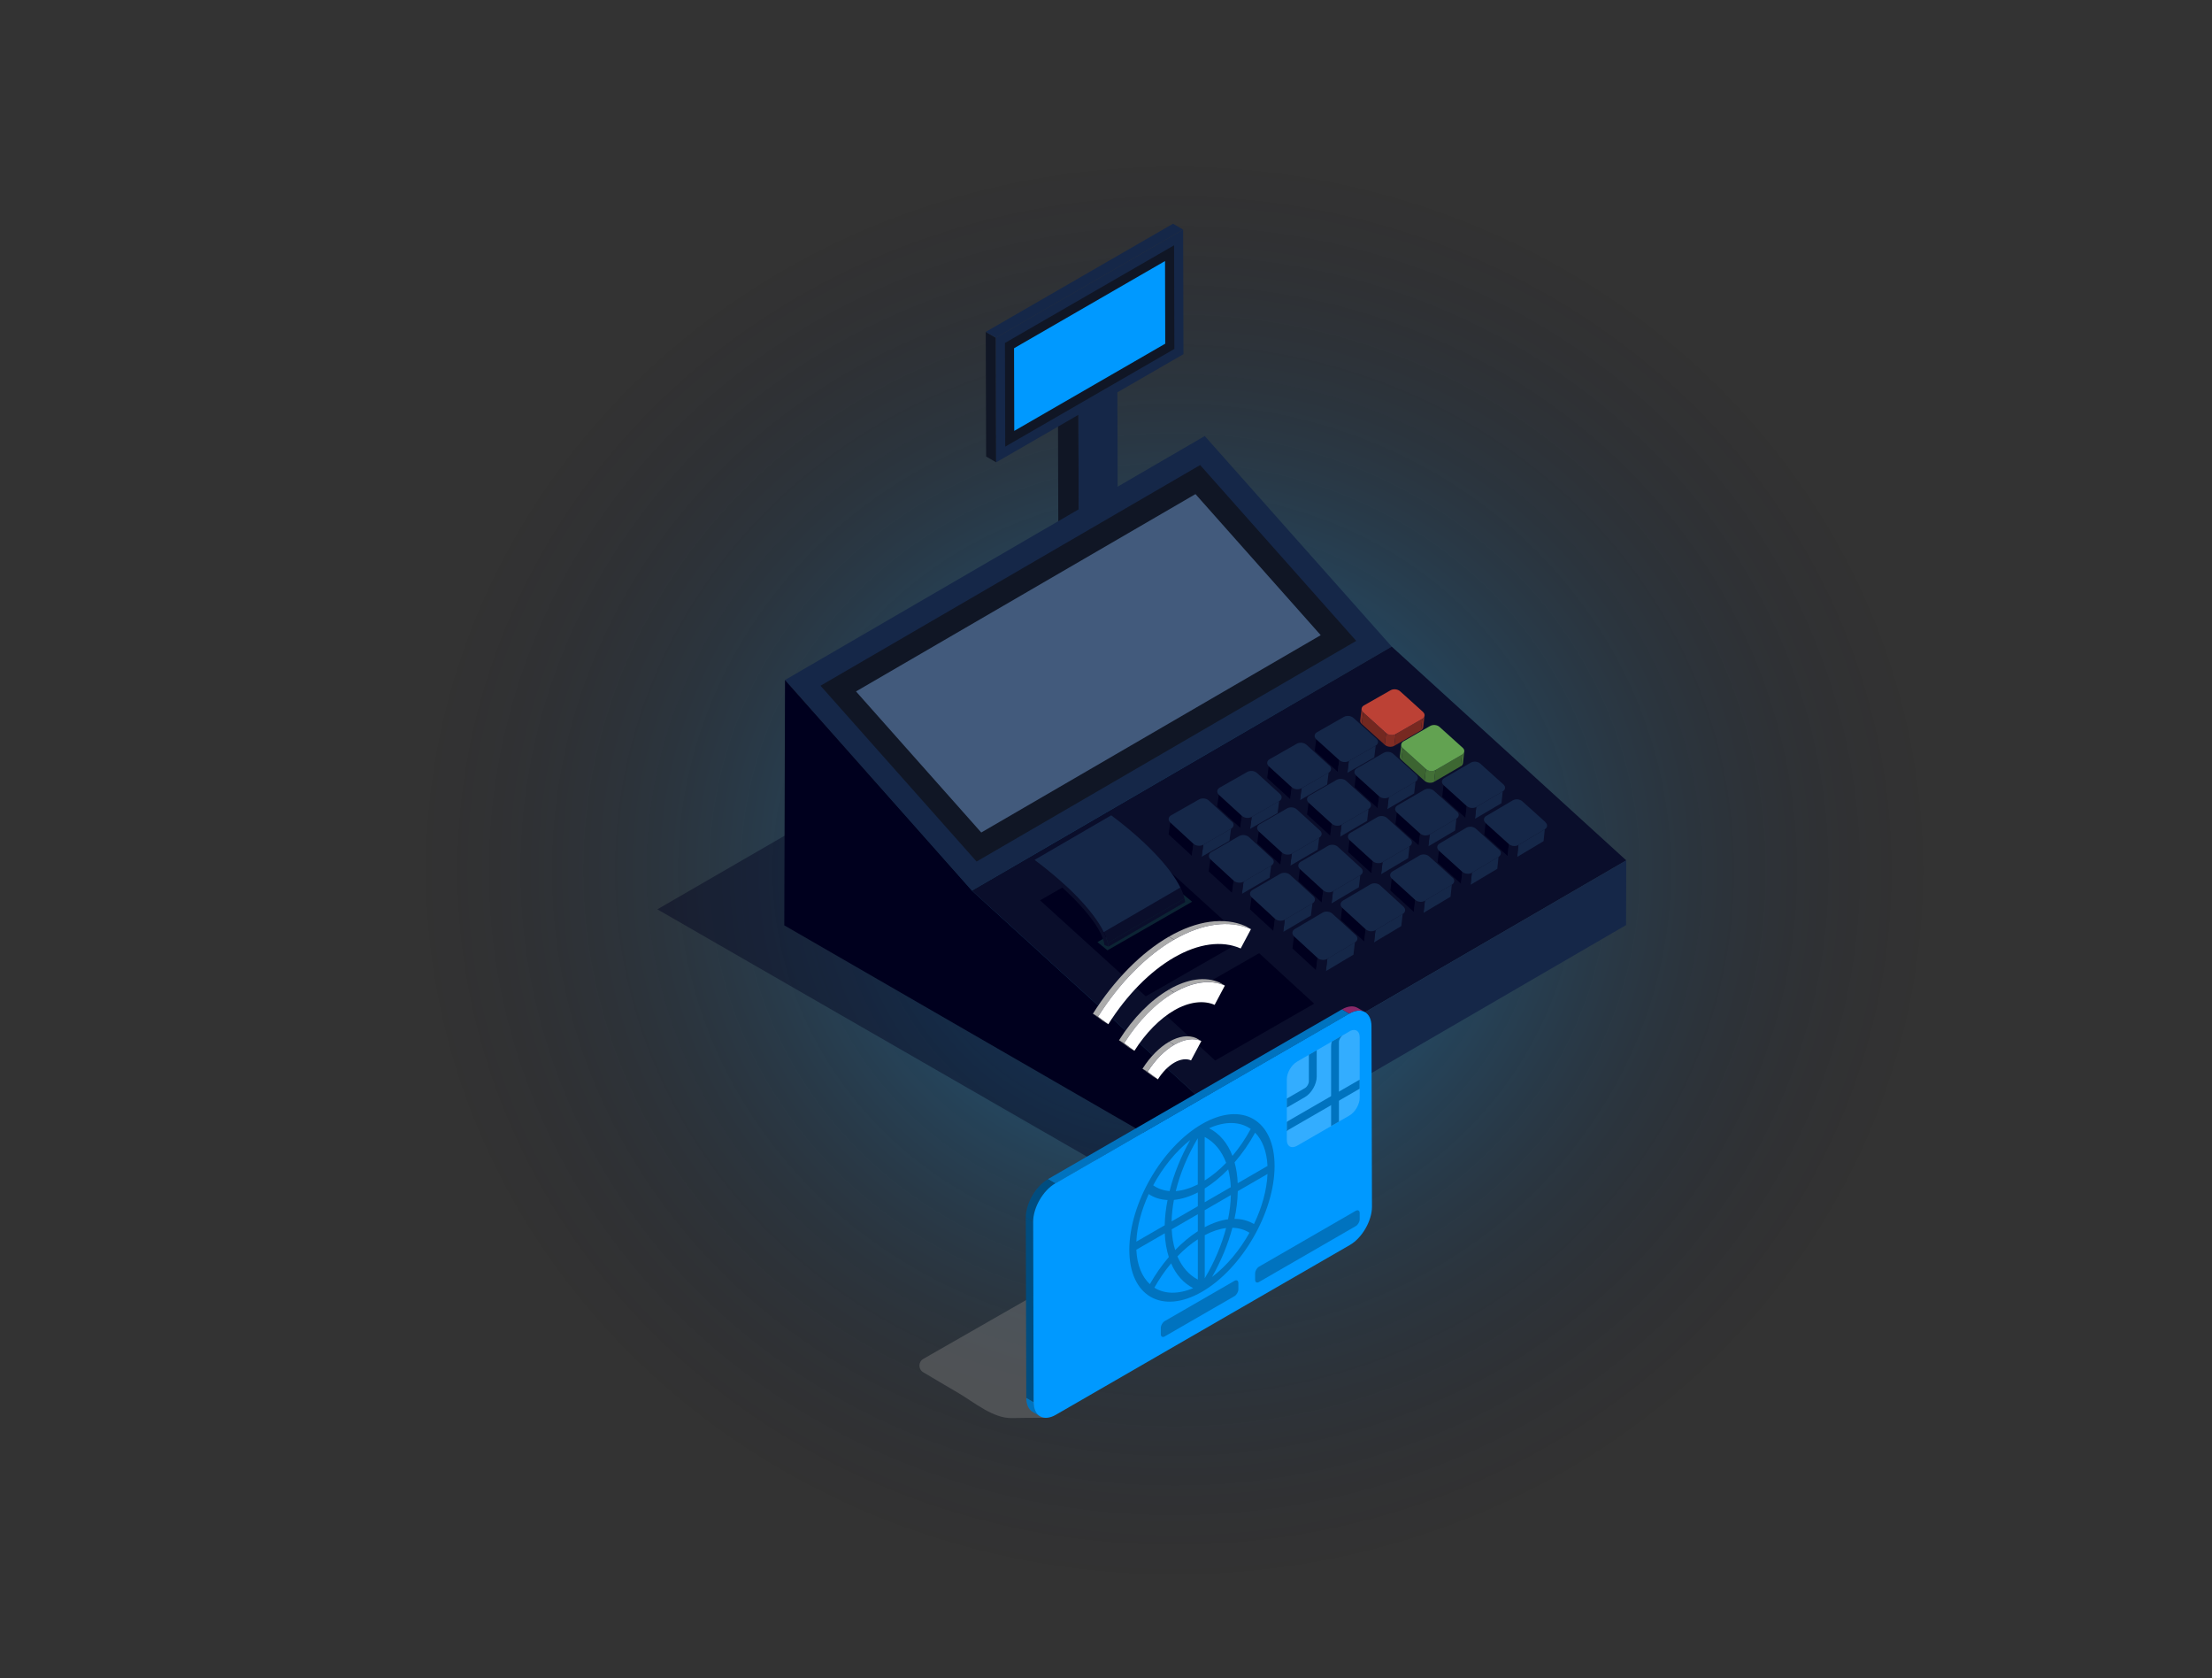 <?xml version="1.0" encoding="UTF-8"?>
<svg xmlns="http://www.w3.org/2000/svg" xmlns:xlink="http://www.w3.org/1999/xlink" viewBox="0 0 403.2 305.79">
  <rect x="0" y="0" width="403.2" height="305.79" fill="#333333" stroke="none"/>
  <defs>
    <style>
      .cls-1 {
        fill: none;
      }

      .cls-2 {
        fill: #425a7c;
      }

      .cls-3 {
        fill: #33adff;
      }

      .cls-4 {
        fill: #0073bf;
      }

      .cls-5 {
        fill: #09f;
      }

      .cls-6 {
        fill: #892969;
      }

      .cls-7 {
        fill: #bc4135;
      }

      .cls-8 {
        fill: #152748;
      }

      .cls-9 {
        fill: #784c91;
      }

      .cls-10 {
        fill: #772921;
      }

      .cls-11 {
        isolation: isolate;
      }

      .cls-12 {
        fill: url(#radial-gradient);
        opacity: .39;
      }

      .cls-13 {
        clip-path: url(#clippath-1);
      }

      .cls-14 {
        clip-path: url(#clippath-3);
      }

      .cls-15 {
        clip-path: url(#clippath-4);
      }

      .cls-16 {
        clip-path: url(#clippath-2);
      }

      .cls-17 {
        clip-path: url(#clippath-5);
      }

      .cls-18 {
        fill: #004d80;
      }

      .cls-19 {
        fill: #3c6431;
      }

      .cls-20, .cls-21 {
        fill: #00001e;
      }

      .cls-22 {
        fill: #732820;
      }

      .cls-23 {
        fill: #101625;
      }

      .cls-24 {
        fill: #fff;
      }

      .cls-25 {
        fill: #62a251;
      }

      .cls-26 {
        fill: #437037;
      }

      .cls-27 {
        fill: #0a0e2b;
      }

      .cls-28 {
        fill: #812d24;
      }

      .cls-29 {
        fill: #ababab;
      }

      .cls-30 {
        fill: #3d6732;
      }

      .cls-31 {
        fill: #737373;
      }

      .cls-32 {
        fill: gray;
      }

      .cls-32, .cls-21 {
        mix-blend-mode: multiply;
        opacity: .41;
      }

      .cls-33 {
        clip-path: url(#clippath);
      }

      .cls-34 {
        fill: #0c2434;
      }
    </style>
    <radialGradient id="radial-gradient" cx="214.09" cy="172.25" fx="214.09" fy="172.25" r="139.33" gradientTransform="translate(0 -3.28) scale(1 .94)" gradientUnits="userSpaceOnUse">
      <stop offset=".18" stop-color="#09f"/>
      <stop offset="1" stop-color="#00001e" stop-opacity="0"/>
    </radialGradient>
    <clipPath id="clippath">
      <path class="cls-1" d="M228.02,169.32l-.94-.54c-3.92-1.72-8.9-1.04-14.02,1.91l.94.54c5.12-2.96,10.1-3.63,14.02-1.91Z"/>
    </clipPath>
    <clipPath id="clippath-1">
      <path class="cls-1" d="M214,171.23l-.94-.54c-5.05,2.92-9.97,7.9-13.85,14.04l.94.55c3.88-6.14,8.79-11.13,13.85-14.04Z"/>
    </clipPath>
    <clipPath id="clippath-2">
      <path class="cls-1" d="M223.26,179.6l-.94-.55c-2.58-1.14-5.86-.69-9.23,1.26l.94.54c3.38-1.95,6.66-2.4,9.23-1.26Z"/>
    </clipPath>
    <clipPath id="clippath-3">
      <path class="cls-1" d="M214.03,180.86l-.94-.54c-3.33,1.92-6.57,5.21-9.12,9.25l.94.55c2.56-4.04,5.8-7.33,9.12-9.25Z"/>
    </clipPath>
    <clipPath id="clippath-4">
      <path class="cls-1" d="M218.97,189.71l-.94-.54c-1.37-.6-3.12-.37-4.92.67l.94.55c1.8-1.04,3.55-1.28,4.92-.68Z"/>
    </clipPath>
    <clipPath id="clippath-5">
      <path class="cls-1" d="M214.05,190.39l-.94-.55c-1.77,1.02-3.5,2.77-4.86,4.92l.94.54c1.36-2.15,3.09-3.9,4.86-4.92Z"/>
    </clipPath>
  </defs>
  <g class="cls-11">
    <g id="Layer_1">
      <ellipse class="cls-12" cx="214.09" cy="158.69" rx="139.33" ry="131.01"/>
      <g>
        <polygon class="cls-21" points="219.88 213.04 202.05 213.04 119.82 165.71 149.56 148.51 216.86 203.14 219.88 213.04"/>
        <g>
          <g class="cls-11">
            <polygon class="cls-23" points="196.68 113.25 192.95 111.2 192.79 55.7 196.52 57.75 196.68 113.25"/>
            <polygon class="cls-9" points="196.52 57.75 192.79 55.7 201.79 52.58 203.63 53.65 196.52 57.75"/>
            <polygon class="cls-8" points="203.63 53.65 203.78 109.15 196.68 113.25 196.52 57.75 203.63 53.65"/>
          </g>
          <g class="cls-11">
            <polygon class="cls-23" points="181.58 84.25 179.75 83.19 179.68 60.48 181.52 61.55 181.58 84.25"/>
            <polygon class="cls-8" points="181.52 61.55 179.68 60.48 213.82 40.77 215.66 41.84 181.52 61.55"/>
            <g>
              <polygon class="cls-8" points="215.66 41.84 215.72 64.54 181.58 84.25 181.52 61.55 215.66 41.84"/>
              <polygon class="cls-23" points="183.18 62.5 214.01 44.7 214.06 63.59 183.23 81.39 183.18 62.5"/>
              <polygon class="cls-5" points="184.84 63.46 212.36 47.57 212.4 62.63 184.88 78.52 184.84 63.46"/>
            </g>
          </g>
          <g class="cls-11">
            <g>
              <polygon class="cls-8" points="143.09 123.92 219.6 79.46 253.68 117.83 177.16 162.3 143.09 123.92"/>
              <polygon class="cls-23" points="149.56 124.96 218.76 84.75 247.21 116.79 178.01 157 149.56 124.96"/>
              <polygon class="cls-2" points="156.03 126 217.91 90.04 240.74 115.75 178.86 151.71 156.03 126"/>
            </g>
            <polygon class="cls-27" points="177.16 162.3 253.68 117.83 296.43 156.79 219.91 201.25 177.16 162.3"/>
            <polygon class="cls-20" points="189.58 164.07 207.62 153.71 226.89 171.21 208.85 181.57 189.58 164.07"/>
            <polygon class="cls-20" points="211.47 184.06 229.51 173.7 239.54 182.9 221.5 193.26 211.47 184.06"/>
            <polygon class="cls-34" points="200.03 171.68 215.46 162.82 217.3 164.32 201.87 173.18 200.03 171.68"/>
            <polygon class="cls-8" points="219.91 201.25 296.43 156.79 296.4 168.58 219.88 213.04 219.91 201.25"/>
            <polygon class="cls-20" points="143.09 123.92 177.16 162.3 219.91 201.25 219.88 213.04 142.96 168.63 143.09 123.92"/>
          </g>
          <g>
            <g class="cls-11">
              <g class="cls-11">
                <g class="cls-11">
                  <path class="cls-28" d="M248.48,129.82l-.26,2.12c-.22-.2-.32-.45-.29-.68l.26-2.12c-.03.23.07.47.29.68h0Z"/>
                </g>
              </g>
              <g class="cls-11">
                <g class="cls-11">
                  <path class="cls-28" d="M259.67,130.41l-.24,2.11c-.03.23-.17.44-.43.59l.24-2.12c.26-.15.4-.36.43-.59h0Z"/>
                </g>
              </g>
              <polygon class="cls-10" points="259.24 131 259 133.12 254.15 135.91 254.4 133.78 259.24 131"/>
              <polygon class="cls-22" points="252.66 133.6 252.4 135.72 248.22 131.94 248.48 129.82 252.66 133.6"/>
              <g class="cls-11">
                <g class="cls-11">
                  <path class="cls-28" d="M254.4,133.78l-.25,2.13c-.52.3-1.3.22-1.74-.19l.25-2.13c.44.4,1.23.48,1.74.19h0Z"/>
                </g>
              </g>
              <path class="cls-7" d="M259.38,129.74c.44.4.38.96-.14,1.26l-4.84,2.78c-.52.3-1.3.21-1.74-.19l-4.18-3.78c-.44-.4-.38-.97.14-1.26l4.85-2.76c.52-.3,1.3-.21,1.74.18l4.17,3.76Z"/>
            </g>
            <g class="cls-11">
              <g class="cls-11">
                <g class="cls-11">
                  <path class="cls-27" d="M239.92,134.7l-.27,2.14c-.23-.2-.32-.45-.29-.68l.27-2.14c-.03.23.07.48.29.68h0Z"/>
                </g>
              </g>
              <g class="cls-11">
                <g class="cls-11">
                  <path class="cls-27" d="M251.19,135.29l-.26,2.13c-.03.23-.17.44-.43.59l.26-2.13c.26-.15.4-.36.43-.59h0Z"/>
                </g>
              </g>
              <polygon class="cls-8" points="250.76 135.88 250.5 138.01 245.6 140.83 245.86 138.69 250.76 135.88"/>
              <polygon class="cls-20" points="244.11 138.5 243.84 140.65 239.65 136.83 239.92 134.7 244.11 138.5"/>
              <g class="cls-11">
                <g class="cls-11">
                  <path class="cls-27" d="M245.86,138.69l-.26,2.14c-.53.3-1.31.22-1.76-.19l.27-2.14c.45.4,1.23.49,1.75.19h0Z"/>
                </g>
              </g>
              <path class="cls-8" d="M250.89,134.61c.44.4.38.97-.14,1.27l-4.89,2.81c-.53.3-1.31.22-1.75-.19l-4.19-3.8c-.44-.4-.38-.97.15-1.27l4.9-2.79c.52-.3,1.3-.21,1.74.19l4.18,3.78Z"/>
            </g>
            <g class="cls-11">
              <g class="cls-11">
                <g class="cls-11">
                  <path class="cls-27" d="M231.26,139.63l-.29,2.16c-.22-.2-.32-.45-.29-.69l.29-2.15c-.03.23.06.48.29.68h0Z"/>
                </g>
              </g>
              <g class="cls-11">
                <g class="cls-11">
                  <path class="cls-27" d="M242.62,140.21l-.27,2.15c-.03.23-.18.45-.44.6l.27-2.15c.26-.15.41-.36.43-.59h0Z"/>
                </g>
              </g>
              <polygon class="cls-8" points="242.18 140.8 241.91 142.96 236.96 145.81 237.24 143.65 242.18 140.8"/>
              <polygon class="cls-20" points="235.46 143.46 235.18 145.63 230.98 141.79 231.26 139.63 235.46 143.46"/>
              <g class="cls-11">
                <g class="cls-11">
                  <path class="cls-27" d="M237.24,143.65l-.28,2.16c-.53.31-1.33.23-1.78-.18l.28-2.16c.45.41,1.24.49,1.77.18h0Z"/>
                </g>
              </g>
              <path class="cls-8" d="M242.33,139.52c.45.4.38.98-.14,1.28l-4.95,2.84c-.53.31-1.33.23-1.77-.18l-4.2-3.83c-.45-.41-.37-.98.16-1.28l4.95-2.82c.52-.3,1.31-.22,1.76.19l4.19,3.81Z"/>
            </g>
            <g class="cls-11">
              <g class="cls-11">
                <g class="cls-11">
                  <path class="cls-27" d="M222.16,144.82l-.3,2.17c-.23-.21-.32-.46-.28-.69l.3-2.17c-.03.24.06.48.28.69h0Z"/>
                </g>
              </g>
              <g class="cls-11">
                <g class="cls-11">
                  <path class="cls-27" d="M233.61,145.39l-.28,2.17c-.03.23-.18.45-.44.6l.28-2.17c.26-.15.41-.37.44-.6h0Z"/>
                </g>
              </g>
              <polygon class="cls-8" points="233.16 145.99 232.88 148.16 227.87 151.04 228.16 148.86 233.16 145.99"/>
              <polygon class="cls-20" points="226.38 148.68 226.08 150.86 221.86 147 222.16 144.82 226.38 148.68"/>
              <g class="cls-11">
                <g class="cls-11">
                  <path class="cls-27" d="M228.16,148.86l-.29,2.18c-.54.31-1.34.23-1.79-.18l.29-2.18c.45.41,1.25.49,1.79.18h0Z"/>
                </g>
              </g>
              <path class="cls-8" d="M233.32,144.7c.45.41.38.99-.15,1.29l-5,2.87c-.54.31-1.34.23-1.79-.18l-4.21-3.86c-.45-.41-.37-.99.17-1.3l5.01-2.85c.53-.3,1.32-.22,1.77.19l4.21,3.84Z"/>
            </g>
            <g class="cls-11">
              <g class="cls-11">
                <g class="cls-11">
                  <path class="cls-27" d="M213.32,149.86l-.31,2.19c-.23-.21-.32-.46-.28-.7l.32-2.19c-.03.24.06.49.28.7h0Z"/>
                </g>
              </g>
              <g class="cls-11">
                <g class="cls-11">
                  <path class="cls-27" d="M224.85,150.42l-.3,2.19c-.03.24-.19.46-.46.61l.3-2.19c.27-.15.42-.38.45-.61h0Z"/>
                </g>
              </g>
              <polygon class="cls-8" points="224.39 151.03 224.1 153.22 219.03 156.13 219.34 153.93 224.39 151.03"/>
              <polygon class="cls-20" points="217.55 153.75 217.24 155.95 213.01 152.05 213.32 149.86 217.55 153.75"/>
              <g class="cls-11">
                <g class="cls-11">
                  <path class="cls-27" d="M219.34,153.93l-.31,2.2c-.54.31-1.34.23-1.79-.18l.31-2.2c.45.41,1.25.49,1.79.18h0Z"/>
                </g>
              </g>
              <path class="cls-8" d="M224.56,149.72c.45.41.37.99-.17,1.31l-5.06,2.91c-.54.31-1.34.23-1.79-.18l-4.23-3.89c-.45-.41-.37-1,.17-1.3l5.06-2.88c.54-.31,1.34-.23,1.79.18l4.22,3.87Z"/>
            </g>
            <g class="cls-11">
              <g class="cls-11">
                <g class="cls-11">
                  <path class="cls-26" d="M255.7,136.35l-.25,2.13c-.22-.2-.32-.44-.29-.67l.25-2.13c-.03.23.07.47.29.67h0Z"/>
                </g>
              </g>
              <g class="cls-11">
                <g class="cls-11">
                  <path class="cls-26" d="M266.91,136.93l-.23,2.13c-.02.23-.17.44-.43.59l.23-2.13c.26-.15.4-.36.43-.59h0Z"/>
                </g>
              </g>
              <polygon class="cls-30" points="266.48 137.52 266.25 139.65 261.41 142.47 261.65 140.33 266.48 137.52"/>
              <polygon class="cls-19" points="259.91 140.15 259.66 142.29 255.45 138.48 255.7 136.35 259.91 140.15"/>
              <g class="cls-11">
                <g class="cls-11">
                  <path class="cls-26" d="M261.65,140.33l-.24,2.14c-.51.3-1.3.22-1.74-.18l.24-2.14c.45.4,1.23.48,1.74.19h0Z"/>
                </g>
              </g>
              <path class="cls-25" d="M266.61,136.26c.45.4.39.97-.13,1.27l-4.83,2.81c-.51.3-1.3.22-1.74-.19l-4.21-3.8c-.44-.4-.38-.96.14-1.26l4.84-2.79c.52-.3,1.3-.22,1.73.18l4.2,3.78Z"/>
            </g>
            <g class="cls-11">
              <g class="cls-11">
                <g class="cls-11">
                  <path class="cls-27" d="M247.16,141.27l-.26,2.15c-.22-.2-.32-.45-.29-.68l.26-2.15c-.03.23.07.48.29.68h0Z"/>
                </g>
              </g>
              <g class="cls-11">
                <g class="cls-11">
                  <path class="cls-27" d="M258.44,141.85l-.25,2.15c-.03.23-.17.45-.43.59l.25-2.15c.26-.15.4-.36.43-.59h0Z"/>
                </g>
              </g>
              <polygon class="cls-8" points="258.02 142.45 257.77 144.59 252.88 147.44 253.13 145.28 258.02 142.45"/>
              <polygon class="cls-20" points="251.38 145.1 251.12 147.26 246.9 143.42 247.16 141.27 251.38 145.1"/>
              <g class="cls-11">
                <g class="cls-11">
                  <path class="cls-27" d="M253.13,145.28l-.25,2.16c-.53.31-1.31.22-1.76-.18l.26-2.16c.45.41,1.23.49,1.75.18h0Z"/>
                </g>
              </g>
              <path class="cls-8" d="M258.15,141.17c.45.4.38.98-.13,1.28l-4.88,2.84c-.53.31-1.31.22-1.75-.18l-4.22-3.83c-.44-.4-.38-.97.15-1.27l4.89-2.82c.52-.3,1.3-.22,1.74.18l4.21,3.81Z"/>
            </g>
            <g class="cls-11">
              <g class="cls-11">
                <g class="cls-11">
                  <path class="cls-27" d="M238.53,146.26l-.28,2.17c-.22-.2-.31-.45-.28-.68l.28-2.17c-.03.23.06.48.28.68h0Z"/>
                </g>
              </g>
              <g class="cls-11">
                <g class="cls-11">
                  <path class="cls-27" d="M249.89,146.82l-.26,2.16c-.03.23-.17.45-.43.6l.26-2.17c.26-.15.4-.37.43-.6h0Z"/>
                </g>
              </g>
              <polygon class="cls-8" points="249.46 147.42 249.2 149.59 244.26 152.47 244.53 150.29 249.46 147.42"/>
              <polygon class="cls-20" points="242.75 150.11 242.48 152.29 238.25 148.42 238.53 146.26 242.75 150.11"/>
              <g class="cls-11">
                <g class="cls-11">
                  <path class="cls-27" d="M244.53,150.29l-.27,2.18c-.53.31-1.33.23-1.78-.18l.27-2.18c.45.41,1.24.49,1.77.18h0Z"/>
                </g>
              </g>
              <path class="cls-8" d="M249.6,146.13c.45.41.38.98-.14,1.29l-4.93,2.87c-.53.31-1.33.23-1.77-.18l-4.23-3.85c-.44-.4-.37-.98.16-1.29l4.94-2.85c.52-.3,1.31-.22,1.75.18l4.22,3.83Z"/>
            </g>
            <g class="cls-11">
              <g class="cls-11">
                <g class="cls-11">
                  <path class="cls-27" d="M229.45,151.49l-.29,2.19c-.22-.2-.31-.45-.28-.69l.29-2.19c-.03.24.06.48.28.69h0Z"/>
                </g>
              </g>
              <g class="cls-11">
                <g class="cls-11">
                  <path class="cls-27" d="M240.9,152.05l-.27,2.18c-.03.23-.18.45-.44.61l.27-2.19c.26-.15.41-.37.44-.6h0Z"/>
                </g>
              </g>
              <polygon class="cls-8" points="240.46 152.65 240.19 154.84 235.19 157.75 235.47 155.55 240.46 152.65"/>
              <polygon class="cls-20" points="233.69 155.37 233.4 157.57 229.16 153.68 229.45 151.49 233.69 155.37"/>
              <g class="cls-11">
                <g class="cls-11">
                  <path class="cls-27" d="M235.47,155.55l-.28,2.2c-.54.31-1.34.23-1.79-.18l.29-2.2c.45.41,1.25.49,1.79.18h0Z"/>
                </g>
              </g>
              <path class="cls-8" d="M240.61,151.35c.45.41.38.99-.15,1.3l-4.99,2.9c-.54.31-1.34.23-1.79-.18l-4.24-3.88c-.44-.41-.37-.99.17-1.3l5-2.88c.53-.3,1.32-.22,1.76.18l4.23,3.86Z"/>
            </g>
            <g class="cls-11">
              <g class="cls-11">
                <g class="cls-11">
                  <path class="cls-27" d="M220.63,156.58l-.31,2.21c-.22-.21-.32-.46-.28-.7l.31-2.21c-.03.24.06.49.28.69h0Z"/>
                </g>
              </g>
              <g class="cls-11">
                <g class="cls-11">
                  <path class="cls-27" d="M232.17,157.12l-.29,2.2c-.03.24-.18.46-.45.62l.29-2.21c.27-.16.42-.38.45-.62h0Z"/>
                </g>
              </g>
              <polygon class="cls-8" points="231.71 157.74 231.42 159.94 226.37 162.89 226.67 160.67 231.71 157.74"/>
              <polygon class="cls-20" points="224.88 160.49 224.58 162.71 220.32 158.79 220.63 156.58 224.88 160.49"/>
              <g class="cls-11">
                <g class="cls-11">
                  <path class="cls-27" d="M226.67,160.67l-.3,2.22c-.54.31-1.34.23-1.8-.18l.3-2.22c.45.41,1.26.49,1.79.18h0Z"/>
                </g>
              </g>
              <path class="cls-8" d="M231.88,156.43c.45.41.38,1-.16,1.31l-5.04,2.93c-.54.31-1.34.23-1.79-.18l-4.25-3.91c-.44-.41-.37-1,.17-1.31l5.05-2.91c.54-.31,1.34-.23,1.78.17l4.24,3.89Z"/>
            </g>
            <g class="cls-11">
              <g class="cls-11">
                <g class="cls-11">
                  <path class="cls-27" d="M263.13,143.06l-.24,2.15c-.22-.2-.32-.45-.29-.68l.24-2.15c-.03.23.07.47.29.68h0Z"/>
                </g>
              </g>
              <g class="cls-11">
                <g class="cls-11">
                  <path class="cls-27" d="M274.34,143.62l-.22,2.14c-.02.23-.17.45-.42.6l.22-2.14c.26-.15.4-.37.42-.6h0Z"/>
                </g>
              </g>
              <polygon class="cls-8" points="273.91 144.22 273.69 146.37 268.86 149.21 269.09 147.06 273.91 144.22"/>
              <polygon class="cls-20" points="267.36 146.88 267.12 149.03 262.89 145.21 263.13 143.06 267.36 146.88"/>
              <g class="cls-11">
                <g class="cls-11">
                  <path class="cls-27" d="M269.09,147.06l-.23,2.15c-.51.3-1.3.22-1.74-.18l.23-2.16c.44.4,1.22.48,1.74.18h0Z"/>
                </g>
              </g>
              <path class="cls-8" d="M274.04,142.95c.44.4.39.97-.13,1.27l-4.82,2.84c-.51.3-1.3.22-1.74-.18l-4.22-3.82c-.45-.4-.38-.97.13-1.27l4.83-2.81c.52-.3,1.29-.23,1.74.18l4.22,3.8Z"/>
            </g>
            <g class="cls-11">
              <g class="cls-11">
                <g class="cls-11">
                  <path class="cls-27" d="M254.61,148.03l-.25,2.17c-.23-.21-.32-.45-.3-.68l.25-2.16c-.03.23.07.48.29.68h0Z"/>
                </g>
              </g>
              <g class="cls-11">
                <g class="cls-11">
                  <path class="cls-27" d="M265.89,148.59l-.24,2.16c-.03.23-.17.45-.42.6l.24-2.16c.26-.15.4-.37.42-.6h0Z"/>
                </g>
              </g>
              <polygon class="cls-8" points="265.47 149.19 265.23 151.35 260.35 154.23 260.6 152.06 265.47 149.19"/>
              <polygon class="cls-20" points="258.85 151.88 258.6 154.05 254.36 150.2 254.61 148.03 258.85 151.88"/>
              <g class="cls-11">
                <g class="cls-11">
                  <path class="cls-27" d="M260.6,152.06l-.24,2.17c-.53.31-1.31.23-1.75-.18l.25-2.17c.44.4,1.22.49,1.75.18h0Z"/>
                </g>
              </g>
              <path class="cls-8" d="M265.6,147.91c.44.4.38.98-.13,1.28l-4.87,2.87c-.53.31-1.31.23-1.75-.18l-4.24-3.84c-.45-.41-.39-.97.14-1.28l4.88-2.84c.52-.3,1.29-.23,1.74.18l4.23,3.82Z"/>
            </g>
            <g class="cls-11">
              <g class="cls-11">
                <g class="cls-11">
                  <path class="cls-27" d="M245.99,153.06l-.27,2.18c-.22-.21-.32-.45-.29-.69l.27-2.18c-.03.23.07.48.29.68h0Z"/>
                </g>
              </g>
              <g class="cls-11">
                <g class="cls-11">
                  <path class="cls-27" d="M257.37,153.61l-.25,2.18c-.03.23-.17.45-.43.61l.25-2.18c.26-.15.4-.37.43-.6h0Z"/>
                </g>
              </g>
              <polygon class="cls-8" points="256.93 154.21 256.68 156.39 251.75 159.3 252.01 157.11 256.93 154.21"/>
              <polygon class="cls-20" points="250.24 156.94 249.98 159.13 245.73 155.25 245.99 153.06 250.24 156.94"/>
              <g class="cls-11">
                <g class="cls-11">
                  <path class="cls-27" d="M252.01,157.11l-.26,2.19c-.53.31-1.33.23-1.77-.17l.26-2.19c.44.41,1.24.48,1.77.17h0Z"/>
                </g>
              </g>
              <path class="cls-8" d="M257.07,152.92c.44.4.38.98-.14,1.29l-4.92,2.9c-.53.31-1.32.23-1.77-.17l-4.25-3.87c-.45-.41-.38-.99.16-1.3l4.93-2.88c.52-.3,1.3-.23,1.75.18l4.24,3.85Z"/>
            </g>
            <g class="cls-11">
              <g class="cls-11">
                <g class="cls-11">
                  <path class="cls-27" d="M236.94,158.35l-.28,2.2c-.23-.21-.32-.46-.29-.69l.28-2.2c-.03.24.06.48.29.69h0Z"/>
                </g>
              </g>
              <g class="cls-11">
                <g class="cls-11">
                  <path class="cls-27" d="M248.4,158.88l-.26,2.2c-.03.23-.18.46-.44.61l.26-2.2c.26-.15.41-.38.44-.61h0Z"/>
                </g>
              </g>
              <polygon class="cls-8" points="247.96 159.49 247.69 161.69 242.71 164.63 242.98 162.42 247.96 159.49"/>
              <polygon class="cls-20" points="241.2 162.25 240.92 164.46 236.66 160.55 236.94 158.35 241.2 162.25"/>
              <g class="cls-11">
                <g class="cls-11">
                  <path class="cls-27" d="M242.98,162.42l-.27,2.21c-.54.32-1.34.24-1.79-.17l.28-2.21c.45.41,1.25.49,1.78.17h0Z"/>
                </g>
              </g>
              <path class="cls-8" d="M248.11,158.19c.44.41.38.99-.15,1.3l-4.98,2.93c-.54.32-1.34.24-1.78-.17l-4.26-3.9c-.45-.41-.37-.99.16-1.31l4.99-2.91c.53-.31,1.32-.23,1.77.18l4.25,3.88Z"/>
            </g>
            <g class="cls-11">
              <g class="cls-11">
                <g class="cls-11">
                  <path class="cls-27" d="M228.14,163.49l-.3,2.22c-.23-.21-.32-.46-.29-.7l.3-2.22c-.03.24.06.49.29.7h0Z"/>
                </g>
              </g>
              <g class="cls-11">
                <g class="cls-11">
                  <path class="cls-27" d="M239.68,164.01l-.28,2.22c-.03.24-.18.47-.45.62l.28-2.22c.27-.16.42-.38.45-.62h0Z"/>
                </g>
              </g>
              <polygon class="cls-8" points="239.23 164.63 238.95 166.85 233.91 169.82 234.19 167.59 239.23 164.63"/>
              <polygon class="cls-20" points="232.41 167.42 232.12 169.65 227.84 165.71 228.14 163.49 232.41 167.42"/>
              <g class="cls-11">
                <g class="cls-11">
                  <path class="cls-27" d="M234.19,167.59l-.29,2.23c-.54.32-1.34.24-1.79-.17l.29-2.23c.45.41,1.25.49,1.79.17h0Z"/>
                </g>
              </g>
              <path class="cls-8" d="M239.39,163.31c.45.41.38,1-.16,1.32l-5.03,2.96c-.54.32-1.34.24-1.79-.17l-4.27-3.93c-.45-.42-.37-1,.17-1.31l5.04-2.94c.54-.31,1.33-.24,1.79.17l4.26,3.91Z"/>
            </g>
            <g class="cls-11">
              <g class="cls-11">
                <g class="cls-11">
                  <path class="cls-27" d="M270.79,149.98l-.23,2.16c-.23-.2-.32-.45-.3-.68l.23-2.16c-.02.23.07.48.3.68h0Z"/>
                </g>
              </g>
              <g class="cls-11">
                <g class="cls-11">
                  <path class="cls-27" d="M282,150.52l-.21,2.16c-.02.23-.17.45-.42.61l.21-2.16c.26-.15.4-.37.42-.6h0Z"/>
                </g>
              </g>
              <polygon class="cls-8" points="281.58 151.13 281.36 153.29 276.55 156.16 276.77 153.99 281.58 151.13"/>
              <polygon class="cls-20" points="275.03 153.81 274.81 155.98 270.56 152.14 270.79 149.98 275.03 153.81"/>
              <g class="cls-11">
                <g class="cls-11">
                  <path class="cls-27" d="M276.77,153.99l-.22,2.17c-.51.31-1.3.23-1.74-.18l.22-2.17c.44.4,1.23.48,1.74.18h0Z"/>
                </g>
              </g>
              <path class="cls-8" d="M281.7,149.85c.44.4.39.97-.12,1.28l-4.81,2.86c-.51.3-1.29.23-1.74-.18l-4.24-3.84c-.45-.41-.39-.98.13-1.28l4.82-2.84c.52-.3,1.29-.23,1.74.17l4.24,3.81Z"/>
            </g>
            <g class="cls-11">
              <g class="cls-11">
                <g class="cls-11">
                  <path class="cls-27" d="M262.29,155l-.24,2.18c-.23-.21-.32-.45-.3-.69l.24-2.18c-.03.23.07.48.3.69h0Z"/>
                </g>
              </g>
              <g class="cls-11">
                <g class="cls-11">
                  <path class="cls-27" d="M273.57,155.54l-.23,2.18c-.02.23-.17.45-.42.61l.23-2.18c.26-.15.4-.37.42-.6h0Z"/>
                </g>
              </g>
              <polygon class="cls-8" points="273.15 156.14 272.93 158.32 268.06 161.23 268.29 159.04 273.15 156.14"/>
              <polygon class="cls-20" points="266.54 158.86 266.31 161.05 262.04 157.18 262.29 155 266.54 158.86"/>
              <g class="cls-11">
                <g class="cls-11">
                  <path class="cls-27" d="M268.29,159.04l-.23,2.19c-.52.31-1.31.23-1.75-.17l.24-2.19c.45.4,1.23.49,1.75.18h0Z"/>
                </g>
              </g>
              <path class="cls-8" d="M273.28,154.86c.44.4.39.98-.13,1.29l-4.86,2.89c-.52.31-1.31.23-1.75-.18l-4.26-3.86c-.45-.41-.39-.98.13-1.29l4.87-2.87c.51-.3,1.29-.23,1.74.18l4.25,3.84Z"/>
            </g>
            <g class="cls-11">
              <g class="cls-11">
                <g class="cls-11">
                  <path class="cls-27" d="M253.69,160.08l-.26,2.2c-.23-.21-.32-.45-.29-.69l.26-2.2c-.03.24.07.48.29.69h0Z"/>
                </g>
              </g>
              <g class="cls-11">
                <g class="cls-11">
                  <path class="cls-27" d="M265.07,160.61l-.24,2.19c-.03.23-.17.46-.43.61l.24-2.2c.26-.15.4-.37.43-.61h0Z"/>
                </g>
              </g>
              <polygon class="cls-8" points="264.64 161.21 264.4 163.41 259.48 166.35 259.73 164.14 264.64 161.21"/>
              <polygon class="cls-20" points="257.96 163.97 257.71 166.18 253.43 162.28 253.69 160.08 257.96 163.97"/>
              <g class="cls-11">
                <g class="cls-11">
                  <path class="cls-27" d="M259.73,164.14l-.25,2.21c-.53.32-1.33.24-1.77-.17l.25-2.21c.45.41,1.24.49,1.77.17h0Z"/>
                </g>
              </g>
              <path class="cls-8" d="M264.77,159.92c.45.4.39.99-.13,1.3l-4.91,2.93c-.53.32-1.32.24-1.77-.17l-4.27-3.89c-.45-.41-.38-.99.15-1.3l4.92-2.9c.52-.31,1.3-.23,1.75.18l4.26,3.87Z"/>
            </g>
            <g class="cls-11">
              <g class="cls-11">
                <g class="cls-11">
                  <path class="cls-27" d="M244.65,165.42l-.27,2.22c-.23-.21-.32-.46-.29-.7l.27-2.22c-.03.24.07.49.29.69h0Z"/>
                </g>
              </g>
              <g class="cls-11">
                <g class="cls-11">
                  <path class="cls-27" d="M256.12,165.93l-.25,2.21c-.03.24-.17.46-.44.62l.25-2.22c.26-.16.41-.38.43-.62h0Z"/>
                </g>
              </g>
              <polygon class="cls-8" points="255.68 166.55 255.43 168.76 250.46 171.73 250.72 169.51 255.68 166.55"/>
              <polygon class="cls-20" points="248.93 169.34 248.67 171.56 244.38 167.64 244.65 165.42 248.93 169.34"/>
              <g class="cls-11">
                <g class="cls-11">
                  <path class="cls-27" d="M250.72,169.51l-.26,2.23c-.54.32-1.34.24-1.79-.17l.26-2.23c.45.41,1.25.49,1.78.17h0Z"/>
                </g>
              </g>
              <path class="cls-8" d="M255.83,165.24c.45.41.38,1-.14,1.31l-4.97,2.96c-.54.32-1.34.24-1.78-.17l-4.28-3.92c-.45-.41-.38-1,.16-1.32l4.98-2.94c.53-.31,1.32-.24,1.77.18l4.27,3.9Z"/>
            </g>
            <g class="cls-11">
              <g class="cls-11">
                <g class="cls-11">
                  <path class="cls-27" d="M235.87,170.6l-.28,2.24c-.23-.21-.32-.46-.29-.7l.28-2.24c-.03.24.06.49.29.7h0Z"/>
                </g>
              </g>
              <g class="cls-11">
                <g class="cls-11">
                  <path class="cls-27" d="M247.42,171.11l-.27,2.23c-.03.24-.18.47-.45.63l.27-2.24c.27-.16.42-.39.45-.63h0Z"/>
                </g>
              </g>
              <polygon class="cls-8" points="246.97 171.73 246.71 173.97 241.68 176.97 241.95 174.72 246.97 171.73"/>
              <polygon class="cls-20" points="240.17 174.55 239.89 176.8 235.59 172.84 235.87 170.6 240.17 174.55"/>
              <g class="cls-11">
                <g class="cls-11">
                  <path class="cls-27" d="M241.95,174.72l-.28,2.25c-.54.32-1.34.24-1.79-.17l.28-2.25c.45.41,1.26.49,1.79.17h0Z"/>
                </g>
              </g>
              <path class="cls-8" d="M247.13,170.41c.45.41.38,1.01-.16,1.33l-5.02,2.99c-.53.32-1.34.24-1.79-.17l-4.29-3.95c-.45-.42-.38-1.01.16-1.32l5.03-2.97c.54-.32,1.33-.25,1.79.17l4.28,3.92Z"/>
            </g>
          </g>
          <g>
            <g class="cls-11">
              <g class="cls-11">
                <g class="cls-11">
                  <path class="cls-27" d="M201.2,169.86l13.97-8.12c.34.69.59,1.35.73,1.97l-13.97,8.12c-.15-.62-.39-1.28-.73-1.97h0Z"/>
                  <path class="cls-27" d="M201.93,171.83l13.97-8.12c.06.23.1.46.12.68l-13.97,8.12c-.03-.22-.07-.45-.12-.68h0Z"/>
                </g>
              </g>
              <path class="cls-27" d="M188.6,156.7v.89c7.1,5.35,12.31,11.16,12.71,14.62l.73.3c-.46-3.98-5.84-10.13-13.45-15.81Z"/>
            </g>
            <path class="cls-8" d="M202.55,148.58l-13.97,8.12c6.08,4.54,10.75,9.37,12.61,13.17l13.97-8.12c-1.86-3.79-6.53-8.63-12.61-13.17Z"/>
          </g>
        </g>
      </g>
      <g>
        <path class="cls-32" d="M190.07,258.37c-1.89,0-3.76.01-5.65.05-3.41.06-6.85-2.87-9.7-4.55-2.14-1.26-4.29-2.53-6.43-3.79-.94-.55-.93-1.91.02-2.45l26.19-14.99c.97-.56,2.18.19,2.12,1.31l-.98,17.68c-.02.28-.12.56-.29.78l-4.15,5.4c-.27.35-.68.55-1.12.55Z"/>
        <g>
          <g>
            <g class="cls-11">
              <g class="cls-11">
                <g class="cls-33">
                  <g class="cls-11">
                    <path class="cls-29" d="M228.02,169.32l-.94-.54c-3.92-1.72-8.9-1.04-14.02,1.91l.94.54c5.12-2.96,10.1-3.63,14.02-1.91h0Z"/>
                  </g>
                </g>
              </g>
              <polygon class="cls-31" points="200.16 185.28 199.22 184.73 201.09 186.11 202.02 186.66 200.16 185.28"/>
              <g class="cls-11">
                <g class="cls-13">
                  <g class="cls-11">
                    <path class="cls-29" d="M214,171.23l-.94-.54c-5.05,2.92-9.97,7.9-13.85,14.04l.94.55c3.88-6.14,8.79-11.13,13.85-14.04h0Z"/>
                  </g>
                </g>
              </g>
              <path class="cls-24" d="M214,171.23c-5.05,2.92-9.97,7.9-13.85,14.04l1.87,1.38c3.36-5.33,7.62-9.65,11.99-12.17,4.43-2.56,8.74-3.14,12.14-1.64l1.87-3.52c-3.92-1.72-8.9-1.05-14.02,1.91Z"/>
            </g>
            <g class="cls-11">
              <g class="cls-11">
                <g class="cls-16">
                  <g class="cls-11">
                    <path class="cls-29" d="M223.26,179.6l-.94-.55c-2.58-1.14-5.86-.69-9.23,1.26l.94.54c3.38-1.95,6.66-2.4,9.23-1.26h0Z"/>
                  </g>
                </g>
              </g>
              <polygon class="cls-31" points="204.9 190.11 203.97 189.57 205.83 190.95 206.77 191.49 204.9 190.11"/>
              <g class="cls-11">
                <g class="cls-14">
                  <g class="cls-11">
                    <path class="cls-29" d="M214.03,180.86l-.94-.54c-3.33,1.92-6.57,5.21-9.12,9.25l.94.55c2.56-4.04,5.8-7.33,9.12-9.25h0Z"/>
                  </g>
                </g>
              </g>
              <path class="cls-24" d="M214.03,180.86c-3.33,1.92-6.57,5.21-9.12,9.25l1.87,1.38c2.04-3.23,4.62-5.85,7.26-7.38,2.64-1.53,5.32-1.89,7.36-.99l1.87-3.52c-2.58-1.14-5.86-.69-9.23,1.26Z"/>
            </g>
            <g class="cls-11">
              <g class="cls-11">
                <g class="cls-15">
                  <g class="cls-11">
                    <path class="cls-29" d="M218.97,189.71l-.94-.54c-1.37-.6-3.12-.37-4.92.67l.94.55c1.8-1.04,3.55-1.28,4.92-.68h0Z"/>
                  </g>
                </g>
              </g>
              <polygon class="cls-31" points="209.19 195.31 208.26 194.77 210.12 196.15 211.06 196.7 209.19 195.31"/>
              <g class="cls-11">
                <g class="cls-17">
                  <g class="cls-11">
                    <path class="cls-29" d="M214.05,190.39l-.94-.55c-1.77,1.02-3.5,2.77-4.86,4.92l.94.54c1.36-2.15,3.09-3.9,4.86-4.92h0Z"/>
                  </g>
                </g>
              </g>
              <path class="cls-24" d="M214.05,190.39c-1.77,1.02-3.5,2.77-4.86,4.92l1.87,1.38c.84-1.34,1.91-2.42,3-3.05,1.09-.63,2.2-.78,3.04-.4l1.88-3.53c-1.38-.6-3.12-.36-4.92.68Z"/>
            </g>
          </g>
          <g>
            <g class="cls-11">
              <g class="cls-11">
                <path class="cls-6" d="M245.94,184.73l-1.35-.78c1.12-.65,2.14-.71,2.87-.28l1.35.78c-.73-.43-1.75-.37-2.87.28h0Z"/>
              </g>
              <g class="cls-11">
                <path class="cls-4" d="M189.6,258.1l-1.35-.79c-.73-.42-1.18-1.32-1.18-2.59l1.35.79c0,1.27.46,2.17,1.18,2.59h0Z"/>
              </g>
              <polygon class="cls-18" points="188.42 255.51 187.07 254.72 186.98 221.86 188.33 222.64 188.42 255.51"/>
              <polygon class="cls-4" points="192.36 215.67 191.01 214.88 244.59 183.95 245.94 184.73 192.36 215.67"/>
              <g class="cls-11">
                <path class="cls-18" d="M188.33,222.64l-1.35-.78c0-2.56,1.79-5.68,4.03-6.97l1.35.78c-2.23,1.29-4.03,4.41-4.02,6.98h0Z"/>
              </g>
              <path class="cls-5" d="M245.94,184.73c2.23-1.29,4.05-.25,4.05,2.31l.09,32.87c0,2.56-1.8,5.69-4.03,6.97l-53.59,30.94c-2.23,1.29-4.05.25-4.05-2.31l-.09-32.87c0-2.56,1.79-5.69,4.02-6.98l53.59-30.94Z"/>
            </g>
            <g>
              <path class="cls-4" d="M205.85,227.76c0,8.43,5.94,11.86,13.24,7.65,7.3-4.21,13.24-14.5,13.24-22.93s-5.94-11.86-13.24-7.64c-7.3,4.21-13.24,14.5-13.24,22.93ZM209.6,234.02c-1.44-1.33-2.34-3.46-2.47-6.28l5.18-2.99c.07,1.59.33,3.04.74,4.33-1.27,1.48-2.44,3.15-3.46,4.94ZM225.02,222.12c.37-1.73.57-3.42.6-5.05l5.42-3.13c-.13,2.97-1.03,6.14-2.47,9.13-1.04-.64-2.24-.95-3.55-.95ZM228.78,206.41c1.32,1.34,2.13,3.4,2.26,6.07l-5.43,3.14c-.06-1.37-.25-2.64-.57-3.8,1.39-1.61,2.66-3.43,3.74-5.4ZM218.33,219.82l-4.77,2.76c.03-1.27.17-2.58.42-3.92,1.37-.13,2.84-.58,4.36-1.36v2.52ZM214.32,217.05c.79-3.22,2.16-6.52,4.01-9.63v8.43c-1.4.7-2.75,1.11-4.01,1.21ZM223.5,211.91c-1.23,1.28-2.55,2.37-3.91,3.21v-7.93c1.78.93,3.11,2.55,3.91,4.72ZM223.87,213.09c.26,1,.43,2.08.48,3.25l-4.76,2.75v-2.51c1.48-.92,2.93-2.1,4.28-3.49ZM223.86,222.19c-1.35.18-2.79.66-4.27,1.45v-3.1l4.77-2.76c-.03,1.42-.2,2.9-.51,4.4ZM223.49,223.79c-.8,3.06-2.13,6.2-3.89,9.16v-7.86c1.35-.72,2.67-1.15,3.89-1.3ZM214.62,228.95c1.18-1.23,2.43-2.28,3.72-3.11v7.34c-1.65-.86-2.9-2.31-3.72-4.22ZM214.21,227.81c-.35-1.14-.57-2.41-.63-3.79l4.76-2.75v3.1c-1.43.92-2.82,2.08-4.13,3.43ZM207.13,226.28c.12-2.82.94-5.82,2.26-8.68,1,.67,2.16,1.03,3.43,1.08-.31,1.57-.49,3.12-.52,4.61l-5.17,2.98ZM216.96,207.73c-1.71,3.03-2.99,6.21-3.77,9.32-1.11-.09-2.12-.43-2.99-1.05,1.74-3.23,4.1-6.17,6.77-8.27ZM227.98,205.73c-.96,1.79-2.09,3.44-3.33,4.91-.88-2.32-2.33-4.05-4.26-5.04,3-1.35,5.67-1.22,7.59.13ZM220.93,232.71c1.65-2.92,2.91-5.98,3.71-8.97,1.15.03,2.2.33,3.11.91-1.78,3.19-4.16,6.04-6.82,8.06ZM210.42,234.65c.9-1.6,1.93-3.09,3.05-4.43.88,2.06,2.25,3.6,4.02,4.52-2.77,1.17-5.23,1.08-7.07-.08Z"/>
              <g>
                <path class="cls-3" d="M234.56,196.69v11.04c0,1.19.83,1.66,1.86,1.07l9.56-5.52c1.03-.59,1.86-2.03,1.86-3.22v-11.04c0-1.12-.73-1.6-1.67-1.18-.06.03-.13.07-.19.11l-9.56,5.52c-1.03.6-1.86,2.03-1.86,3.22Z"/>
                <path class="cls-4" d="M242.63,190.72v14.49l1.43-.82v-14.49c0-.46.32-1.02.72-1.25l1.39-.81c-.06.03-.13.07-.19.11l-3.22,1.86c-.09.3-.13.61-.13.91Z"/>
                <path class="cls-4" d="M234.56,204.45v1.71c.09-.11.2-.21.31-.28l12.96-7.48v-1.65l-12.96,7.49c-.11.06-.21.13-.31.22Z"/>
                <path class="cls-4" d="M234.56,200.19v1.65l3.3-1.91c1.18-.68,2.15-2.35,2.15-3.72v-4.82l-1.43.83v4.83c0,.45-.32,1.01-.72,1.24l-3.3,1.91Z"/>
              </g>
              <path class="cls-4" d="M228.78,233.21c0,.46.32.64.71.41l17.63-10.18c.4-.23.72-.78.72-1.24v-1.14c0-.46-.32-.64-.72-.41l-17.63,10.18c-.39.23-.71.78-.71,1.24v1.14Z"/>
              <path class="cls-4" d="M211.59,243.13c0,.46.32.64.71.41l12.72-7.34c.39-.23.71-.78.71-1.24v-1.14c0-.46-.32-.64-.71-.41l-12.72,7.34c-.39.23-.71.78-.71,1.24v1.14Z"/>
            </g>
          </g>
        </g>
      </g>
    </g>
  </g>
</svg>